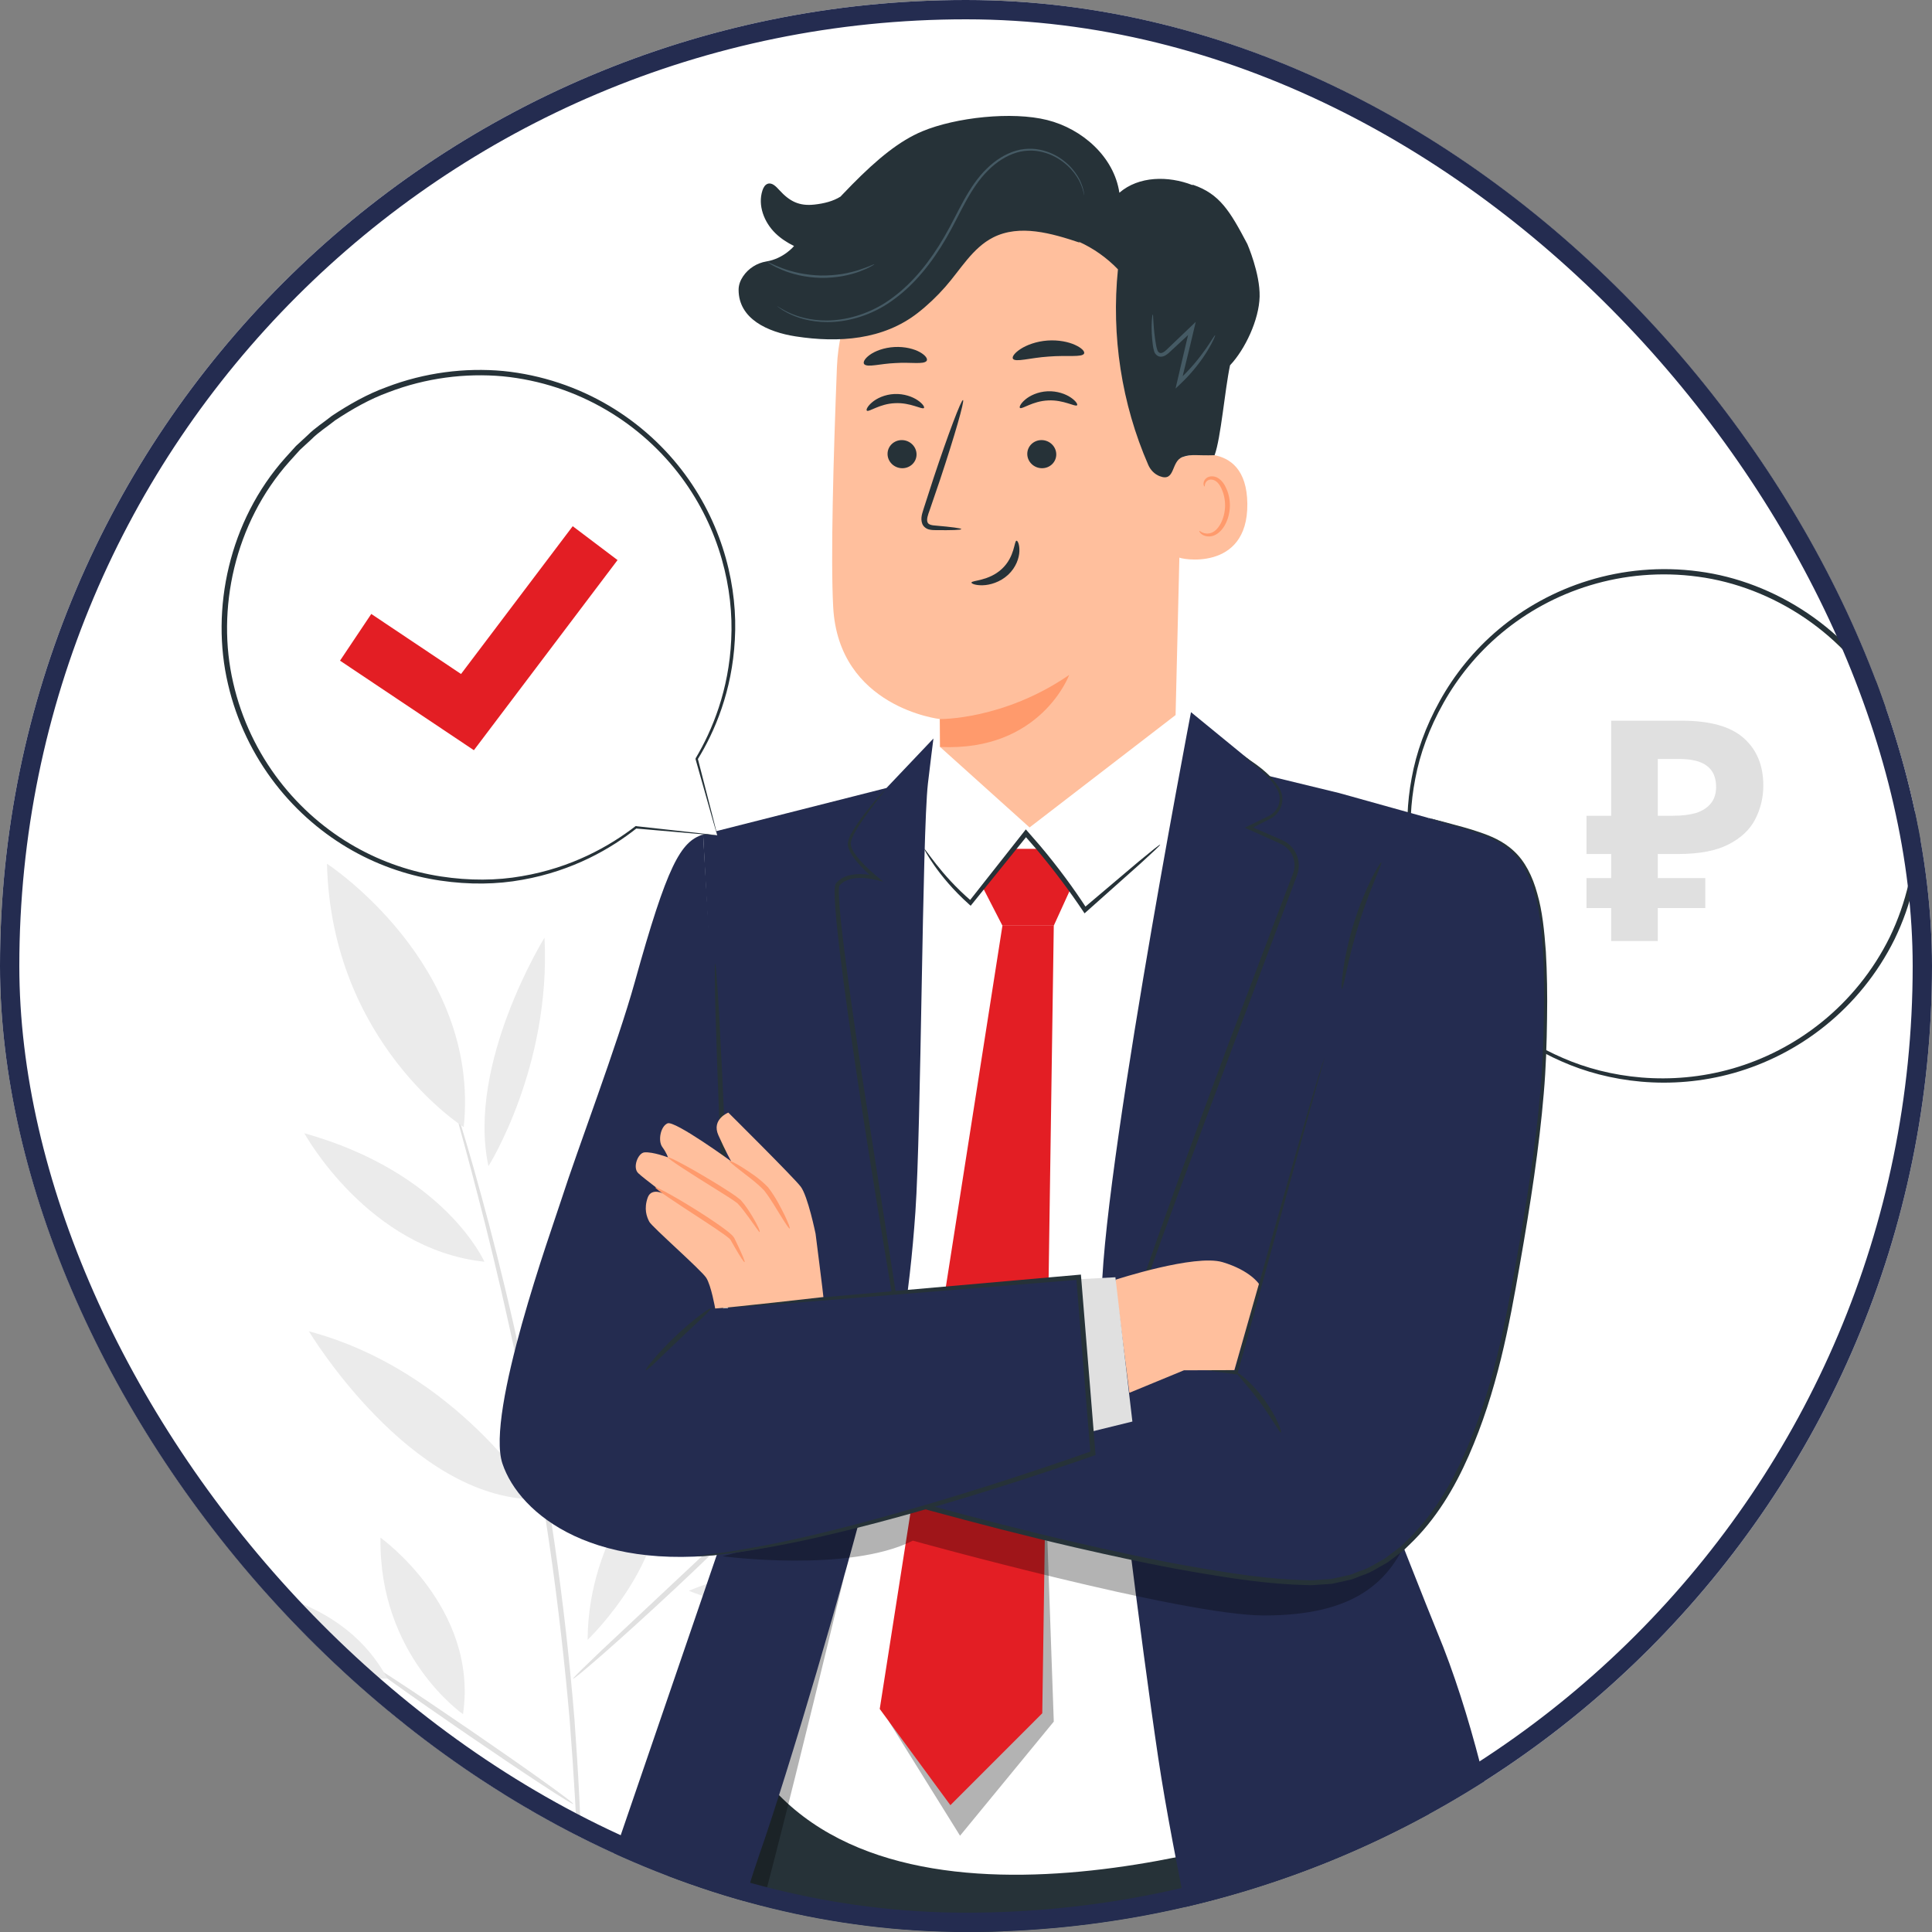 <?xml version="1.0" encoding="UTF-8"?> <svg xmlns="http://www.w3.org/2000/svg" width="200" height="200" viewBox="0 0 200 200" fill="none"><rect x="0" y="0" width="200" height="200" fill="#808080" stroke="none"/><g clip-path="url(#clip0_52_97896)"><rect width="200" height="200" rx="100" fill="white"></rect><path d="M60.829 169.753C60.892 158.815 68.047 151.824 68.047 151.824C70.229 160.82 60.829 169.753 60.829 169.753Z" fill="#EBEBEB"></path><path d="M71.308 164.678C81.364 160.373 90.628 164.144 90.628 164.144C83.252 169.733 71.308 164.678 71.308 164.678Z" fill="#EBEBEB"></path><path d="M72.501 158.847C70.754 150.394 75.129 143.831 75.129 143.831C78.292 150.421 72.501 158.847 72.501 158.847Z" fill="#EBEBEB"></path><path d="M31.979 137.817C47.297 141.894 55.514 155.212 55.514 155.212C42.422 155.22 31.979 137.817 31.979 137.817Z" fill="#EBEBEB"></path><path d="M56.445 144.093C55.648 127.582 71.786 108.895 71.786 108.895C69.348 129.397 56.445 144.093 56.445 144.093Z" fill="#EBEBEB"></path><path d="M56.366 97.071C57.051 110.461 50.564 120.72 50.564 120.72C48.285 110.1 56.366 97.071 56.366 97.071Z" fill="#EBEBEB"></path><path d="M50.144 130.615C38.072 129.32 31.505 117.311 31.505 117.311C46.104 121.4 50.144 130.615 50.144 130.615Z" fill="#EBEBEB"></path><path d="M24.106 181.093C33.331 175.215 43.085 177.438 43.085 177.438C36.711 184.147 24.106 181.093 24.106 181.093Z" fill="#EBEBEB"></path><path d="M55.387 186.512C53.099 192.822 47.275 195.649 47.275 195.649C47.792 190.08 55.387 186.512 55.387 186.512Z" fill="#EBEBEB"></path><path d="M53.835 184.735C46.969 188.961 39.398 187.312 39.398 187.312C44.046 182.468 53.835 184.735 53.835 184.735Z" fill="#EBEBEB"></path><path d="M60.007 206.96C59.998 206.96 59.989 206.876 59.983 206.714C59.98 206.52 59.974 206.282 59.968 205.994C59.967 205.315 59.965 204.393 59.962 203.227C59.974 202.026 59.974 200.556 59.938 198.851C59.91 197.145 59.906 195.202 59.815 193.058C59.712 188.765 59.407 183.661 58.968 178.002C58.476 172.348 57.791 166.145 56.846 159.664C54.938 146.697 52.332 135.107 50.236 126.781C49.181 122.619 48.291 119.259 47.641 116.946C47.338 115.821 47.096 114.929 46.92 114.274C46.849 113.994 46.793 113.765 46.746 113.575C46.709 113.416 46.695 113.334 46.705 113.332C46.713 113.329 46.746 113.406 46.8 113.559C46.861 113.744 46.935 113.968 47.026 114.242C47.227 114.891 47.5 115.773 47.845 116.886C48.556 119.182 49.505 122.529 50.608 126.684C52.801 134.994 55.472 146.591 57.382 159.584C58.329 166.076 59.002 172.294 59.467 177.961C59.879 183.632 60.145 188.747 60.2 193.047C60.266 195.196 60.243 197.141 60.242 198.849C60.249 200.558 60.219 202.028 60.175 203.229C60.135 204.395 60.102 205.318 60.079 205.996C60.063 206.285 60.05 206.521 60.04 206.715C60.027 206.878 60.016 206.961 60.007 206.96Z" fill="#E0E0E0"></path><path d="M37.852 172.012C37.937 171.888 42.815 175.086 48.748 179.153C54.684 183.221 59.425 186.618 59.34 186.741C59.255 186.865 54.378 183.667 48.442 179.599C42.508 175.533 37.767 172.135 37.852 172.012Z" fill="#E0E0E0"></path><path d="M59.34 173.771C59.315 173.742 59.584 173.453 60.089 172.951C60.688 172.373 61.413 171.675 62.262 170.858C64.218 169.024 66.734 166.664 69.518 164.052C72.302 161.441 74.819 159.081 76.774 157.249C77.633 156.444 78.366 155.756 78.973 155.187C79.496 154.705 79.799 154.449 79.826 154.475C79.853 154.501 79.601 154.806 79.122 155.335C78.647 155.867 77.932 156.611 77.042 157.522C75.256 159.341 72.729 161.793 69.888 164.447C67.048 167.101 64.436 169.459 62.521 171.14C61.563 171.98 60.781 172.652 60.232 173.106C59.681 173.561 59.365 173.799 59.34 173.771Z" fill="#E0E0E0"></path><path d="M22.353 164.187C22.353 164.187 34.828 163.949 40.105 173.769C40.105 173.769 29.463 174.119 22.353 164.187Z" fill="#EBEBEB"></path><path d="M39.391 159.18C39.391 159.18 49.549 166.425 47.932 177.455C47.932 177.455 39.179 171.393 39.391 159.18Z" fill="#EBEBEB"></path><path d="M92.894 141.327C92.894 141.327 88.886 155.292 76.151 157.801C76.151 157.801 79.405 145.838 92.894 141.327Z" fill="#EBEBEB"></path><path d="M33.849 89.412C33.849 89.412 49.765 99.793 48.004 116.68C48.004 116.68 34.301 108.009 33.849 89.412Z" fill="#EBEBEB"></path><path d="M86.822 181.758C86.844 181.789 86.473 182.084 85.789 182.587C85.101 183.085 84.121 183.827 82.934 184.769C80.556 186.651 77.409 189.429 74.315 192.867C71.228 196.313 68.802 199.74 67.187 202.305C66.378 203.586 65.744 204.64 65.324 205.378C64.897 206.112 64.644 206.511 64.611 206.494C64.578 206.478 64.767 206.046 65.139 205.279C65.504 204.508 66.089 203.421 66.862 202.106C68.404 199.474 70.801 195.98 73.915 192.506C77.035 189.039 80.252 186.281 82.704 184.467C83.928 183.558 84.946 182.859 85.674 182.414C86.393 181.961 86.801 181.727 86.822 181.758Z" fill="#E0E0E0"></path><path d="M72.972 192.127C70.941 181.38 76.626 173.148 76.626 173.148C78.338 184.984 72.972 192.127 72.972 192.127Z" fill="#EBEBEB"></path><path d="M83.682 186.288C90.545 182.261 97.575 184.135 97.575 184.135C89.891 188.211 83.682 186.288 83.682 186.288Z" fill="#EBEBEB"></path><path d="M143.337 101.038L151.502 101.828C154.754 105.967 159.287 109.19 164.795 110.815C177.222 114.482 190.725 108.358 196.131 96.584C202.924 81.795 194.954 64.546 179.287 60.134C166.725 56.597 153.227 63.034 148.039 75.01C145.386 81.133 145.238 87.641 147.084 93.463L147.077 93.451L143.337 101.038Z" fill="white"></path><path d="M143.337 101.038C143.337 101.038 143.437 100.861 143.608 100.532C143.789 100.181 144.036 99.7 144.355 99.08C145.011 97.79 145.958 95.924 147.187 93.507L146.974 93.519L146.982 93.531C147.018 93.589 147.093 93.606 147.15 93.57C147.198 93.54 147.218 93.481 147.201 93.429C146.215 90.216 145.505 85.739 146.51 80.604C146.987 78.045 147.964 75.371 149.43 72.767C150.891 70.163 152.899 67.641 155.465 65.511C158.023 63.38 161.134 61.643 164.612 60.591C168.083 59.535 171.92 59.172 175.774 59.699C183.461 60.713 191.182 65.615 195.162 73.228L195.899 74.655L196.499 76.137C196.947 77.106 197.151 78.155 197.482 79.154C197.948 81.205 198.281 83.277 198.256 85.341C198.286 89.463 197.332 93.479 195.632 96.998C193.905 100.509 191.441 103.501 188.605 105.791C185.769 108.089 182.57 109.691 179.358 110.614C172.895 112.467 166.552 111.602 161.798 109.527C156.983 107.464 153.678 104.368 151.597 101.753C151.567 101.738 151.54 101.725 151.511 101.709C148.895 101.487 146.874 101.318 145.474 101.199C144.8 101.144 144.277 101.104 143.893 101.073C143.535 101.045 143.337 101.038 143.337 101.038C143.328 101.043 143.497 101.065 143.839 101.106C144.213 101.149 144.723 101.207 145.38 101.282C146.797 101.437 148.842 101.659 151.49 101.948L151.406 101.903C153.468 104.571 156.779 107.741 161.646 109.871C166.449 112.012 172.896 112.935 179.488 111.076C182.764 110.149 186.03 108.531 188.93 106.195C191.831 103.868 194.352 100.819 196.123 97.237C197.867 93.648 198.848 89.548 198.822 85.335C198.849 83.226 198.512 81.107 198.036 79.012C197.699 77.991 197.489 76.919 197.033 75.928L196.419 74.414L195.667 72.956C191.599 65.175 183.698 60.17 175.848 59.153C171.911 58.622 167.994 59.004 164.458 60.091C160.915 61.175 157.751 62.957 155.154 65.139C152.55 67.322 150.519 69.899 149.049 72.554C147.575 75.211 146.603 77.931 146.137 80.531C145.159 85.749 145.926 90.274 146.967 93.501L147.188 93.399L147.18 93.387C147.145 93.329 147.07 93.312 147.013 93.348C146.993 93.36 146.977 93.38 146.967 93.399C145.782 95.878 144.867 97.791 144.233 99.115C143.941 99.733 143.715 100.212 143.55 100.562C143.4 100.883 143.328 101.043 143.337 101.038Z" fill="#263238"></path><path d="M166.788 97.416V74.606H174.072C177.011 74.606 179.151 75.203 180.493 76.395C181.856 77.588 182.538 79.228 182.538 81.315C182.538 82.55 182.261 83.711 181.707 84.797C181.153 85.883 180.227 86.757 178.928 87.417C177.65 88.077 175.903 88.407 173.688 88.407H171.612V97.416H166.788ZM164.232 93.998V90.899H176.532V93.998H164.232ZM164.232 88.407V84.446H173.592V88.407H164.232ZM173.209 84.446C174.125 84.446 174.913 84.35 175.573 84.158C176.233 83.945 176.745 83.615 177.107 83.168C177.469 82.721 177.65 82.156 177.65 81.475C177.65 80.495 177.341 79.771 176.723 79.302C176.106 78.812 175.137 78.568 173.816 78.568H171.612V84.446H173.209Z" fill="#E0E0E0"></path><path d="M72.624 330.233C72.624 330.233 78.64 313.833 79.142 308.877C79.643 303.92 82.046 292.739 83.999 282.47C85.951 272.202 92.885 245.314 92.885 245.314L101.326 179.996L148.171 178.773C148.171 178.773 148.132 209.054 142.913 226.219C138.504 240.722 112.419 293.292 109.911 308.848C107.403 324.404 76.831 385.353 76.831 385.353L54.673 374.227L72.624 330.233Z" fill="#263238"></path><path d="M63.288 213.65C62.743 214.967 40.039 273.151 40.555 281.789C41.072 290.426 61.194 376.396 61.194 376.396L87.516 367.821C87.516 367.821 84.139 343.434 80.017 322.237C76.131 302.252 76.821 297.762 76.821 297.762C76.821 297.762 71.336 290.863 72.287 291.127C73.238 291.391 75.393 290.941 75.298 289.342C75.202 287.742 74.098 284.919 74.098 284.919L92.907 247.536L108.518 179.493L73.046 181.262L63.288 213.65Z" fill="#263238"></path><path d="M73.251 88.616L92.495 81.297L97.636 75.291L121.724 72.952L131.751 81.802C131.751 81.802 151.404 86.497 152.309 88.759C153.214 91.022 143.119 152.058 143.119 152.058C143.119 152.058 142.575 185.707 139.634 187.064C136.692 188.422 97.417 202.872 80.646 185.834C80.329 185.511 75.526 109.354 75.299 108.675C75.072 107.997 73.251 88.616 73.251 88.616Z" fill="white"></path><g opacity="0.3"><path d="M92.033 178.221L99.383 190.033L109.087 178.221L108.236 154.027L107.433 159L92.033 178.221Z" fill="black"></path></g><path d="M103.771 95.823L91.07 176.91L98.385 186.872L107.895 177.358L109.087 95.823H103.771Z" fill="#E31E24"></path><path d="M101.735 91.864L103.771 95.823H109.087L110.819 92.021L107.596 87.872H104.921L101.95 91.847" fill="#E31E24"></path><path d="M120.104 87.436C120.121 87.455 119.939 87.646 119.586 87.983C119.166 88.371 118.652 88.846 118.036 89.415C116.605 90.69 114.702 92.385 112.47 94.374L112.272 94.55L112.122 94.326C110.776 92.315 109.128 90.085 107.237 87.849C106.822 87.372 106.413 86.9 106.011 86.437L106.407 86.426C104.251 89.096 102.272 91.548 100.621 93.593L100.483 93.764L100.322 93.62C98.629 92.108 97.461 90.649 96.722 89.597C96.352 89.07 96.087 88.643 95.916 88.348C95.747 88.051 95.669 87.888 95.686 87.877C95.727 87.851 96.124 88.452 96.911 89.456C97.7 90.456 98.899 91.855 100.595 93.306L100.296 93.333C101.924 91.27 103.876 88.796 106.001 86.102L106.194 85.858L106.397 86.091C106.803 86.557 107.216 87.031 107.635 87.512C109.541 89.765 111.186 92.024 112.512 94.068L112.164 94.02C114.446 92.088 116.391 90.442 117.854 89.204C118.504 88.674 119.046 88.232 119.489 87.871C119.873 87.57 120.087 87.417 120.104 87.436Z" fill="#263238"></path><path d="M123.291 73.723C123.291 73.723 113.143 126.56 114.107 136.036C115.072 145.512 118.153 170.294 119.898 181.963C121.478 192.532 125.084 208.661 126.889 216.489C127.445 218.9 130.288 223.542 132.607 222.852C144.355 219.358 156.054 212.556 158.404 211.252C158.404 211.252 155.809 185.81 148.763 168.907C147.941 166.936 143.785 156.355 143.785 156.355L147.904 84.683L138.645 82.1L131.361 80.33L123.291 73.723Z" fill="#242C50"></path><path d="M114.795 144.184C114.777 144.182 114.817 143.922 114.91 143.424C114.982 142.919 115.207 142.213 115.452 141.287C115.988 139.451 116.828 136.815 117.939 133.584C120.145 127.116 123.366 118.245 127.012 108.481C128.883 103.531 130.663 98.821 132.28 94.541C132.689 93.475 133.087 92.436 133.474 91.427C133.653 90.921 133.901 90.422 133.978 89.966C134.052 89.492 133.986 89.005 133.793 88.582C133.605 88.157 133.295 87.796 132.922 87.547C132.558 87.311 132.08 87.14 131.665 86.941C130.813 86.558 129.996 86.191 129.217 85.84L128.863 85.681L129.21 85.511C129.957 85.144 130.67 84.795 131.346 84.464C131.983 84.164 132.383 83.551 132.454 82.939C132.546 82.31 132.298 81.766 131.963 81.315C131.647 80.857 131.302 80.478 130.975 80.156C130.316 79.513 129.731 79.091 129.349 78.788C128.954 78.501 128.792 78.271 128.83 78.255C128.843 78.253 128.865 78.308 128.962 78.385C129.058 78.461 129.208 78.569 129.411 78.705C129.812 78.981 130.42 79.379 131.114 80.012C131.459 80.329 131.824 80.708 132.164 81.174C132.512 81.609 132.839 82.264 132.741 82.973C132.676 83.674 132.222 84.399 131.494 84.757C130.823 85.099 130.116 85.459 129.375 85.837L129.367 85.508C130.151 85.848 130.972 86.205 131.829 86.577C132.257 86.778 132.694 86.917 133.154 87.202C133.593 87.489 133.961 87.907 134.187 88.404C134.418 88.899 134.502 89.472 134.419 90.033C134.319 90.612 134.078 91.076 133.904 91.588C133.524 92.6 133.133 93.641 132.731 94.71C131.126 98.993 129.36 103.708 127.503 108.662C123.857 118.424 120.583 127.272 118.29 133.704C117.135 136.917 116.243 139.531 115.649 141.344C115.375 142.256 115.119 142.956 115.015 143.444C114.887 143.931 114.812 144.186 114.795 144.184Z" fill="#263238"></path><g opacity="0.3"><path d="M71.183 212.329C71.183 212.329 74.061 211.441 75.839 207.753C77.617 204.064 87.418 163.051 87.418 163.051L71.183 212.329Z" fill="black"></path></g><path d="M58.005 208.219C58.005 208.219 64.288 215.542 68.938 214.028C73.587 212.514 75.459 200.984 78.585 192.053C81.711 183.122 87.38 163.767 90.161 152.862C92.942 141.957 94.156 134.173 94.762 125.453C95.367 116.734 95.467 86.385 96.056 81.13C96.232 79.565 96.63 76.45 96.63 76.45L91.767 81.573L72.786 86.385L76.38 154.606L58.005 208.219Z" fill="#242C50"></path><path d="M91.599 81.802C91.613 81.814 91.448 82.029 91.132 82.435C90.817 82.842 90.346 83.437 89.773 84.226C89.486 84.62 89.176 85.065 88.858 85.562C88.565 86.056 88.176 86.63 88.075 87.243C88.041 87.845 88.538 88.484 89.026 89.054C89.535 89.635 90.145 90.202 90.808 90.747L91.444 91.27L90.637 91.077C89.897 90.9 89.056 90.805 88.248 90.954C87.847 91.031 87.453 91.18 87.142 91.439C87.06 91.499 87 91.582 86.926 91.651C86.874 91.695 86.895 91.708 86.882 91.718L86.858 91.852C86.837 92.057 86.833 92.284 86.838 92.512C86.901 94.349 87.155 96.325 87.404 98.387C87.925 102.516 88.586 107.03 89.296 111.756C90.82 121.543 92.2 130.399 93.209 136.879C93.701 140.051 94.103 142.638 94.391 144.494C94.515 145.354 94.615 146.043 94.69 146.568C94.753 147.043 94.778 147.294 94.76 147.297C94.742 147.3 94.683 147.055 94.586 146.585C94.486 146.064 94.354 145.38 94.19 144.527C93.862 142.678 93.405 140.1 92.844 136.939C91.742 130.525 90.263 121.657 88.78 111.834C88.07 107.105 87.422 102.587 86.924 98.446C86.687 96.372 86.447 94.405 86.399 92.518C86.397 92.28 86.401 92.044 86.43 91.795C86.443 91.727 86.452 91.666 86.471 91.593C86.506 91.5 86.562 91.4 86.603 91.373C86.693 91.286 86.773 91.187 86.873 91.114C87.261 90.8 87.725 90.636 88.173 90.555C89.08 90.403 89.937 90.515 90.74 90.717L90.569 91.046C89.89 90.473 89.285 89.893 88.766 89.281C88.508 88.974 88.267 88.665 88.079 88.327C87.897 87.995 87.725 87.619 87.775 87.217C87.925 86.454 88.329 85.94 88.642 85.427C88.978 84.93 89.303 84.492 89.604 84.105C90.206 83.33 90.705 82.756 91.048 82.37C91.393 81.982 91.585 81.79 91.599 81.802Z" fill="#263238"></path><g opacity="0.3"><path d="M74.79 161.102C74.79 161.102 87.835 162.844 94.5 159.489C94.5 159.489 122.389 167.232 130.842 167.233C140.14 167.234 143.997 163.846 146.003 158.506L102.037 154.027L74.79 161.102Z" fill="black"></path></g><path d="M137.146 109.461C136.653 110.461 127.958 142.084 127.958 142.084L89.135 136.736L81.739 151.845C82.342 152.196 120.486 163.773 135.71 163.844C147.525 163.9 153.477 150.348 156.283 135.451C159.16 120.18 159.756 113.301 159.928 108.03C160.633 86.385 157.018 87.376 147.904 84.682" fill="#242C50"></path><path d="M147.904 84.683C147.904 84.683 148.112 84.724 148.51 84.828C148.926 84.939 149.512 85.095 150.275 85.299C151.049 85.512 152.016 85.75 153.13 86.136C154.235 86.512 155.551 87.017 156.693 88.081C157.852 89.125 158.654 90.717 159.14 92.514C159.663 94.314 159.866 96.34 160.026 98.503C160.151 100.671 160.192 102.993 160.149 105.452C160.116 107.91 160.045 110.513 159.805 113.236C159.35 118.682 158.443 124.599 157.332 130.918C156.238 137.219 154.968 144.048 152.041 150.702C150.587 154.009 148.661 157.288 145.878 159.93L145.362 160.43C145.182 160.588 144.983 160.724 144.793 160.873L143.638 161.747C142.783 162.201 141.98 162.777 141.038 163.074C140.575 163.233 140.135 163.472 139.65 163.564L138.204 163.886C137.723 164.014 137.22 163.981 136.727 164.035C136.232 164.06 135.732 164.131 135.241 164.083C131.285 164.007 127.322 163.374 123.325 162.685C119.324 161.995 115.304 161.107 111.246 160.178C106.08 158.982 101.025 157.67 96.085 156.325C93.615 155.652 91.176 154.964 88.769 154.267C86.345 153.545 84.028 152.906 81.612 152.067L81.389 151.99L81.512 151.739C84.063 146.538 86.537 141.493 88.92 136.635L88.996 136.479L89.167 136.503C103.9 138.555 117.074 140.39 127.981 141.909L127.782 142.04C130.597 131.902 132.893 123.745 134.507 118.129C135.316 115.321 135.95 113.148 136.4 111.681C136.627 110.962 136.802 110.41 136.926 110.018C137.061 109.647 137.144 109.465 137.144 109.465C137.144 109.465 137.093 109.662 136.975 110.034C136.863 110.43 136.704 110.986 136.498 111.711C136.082 113.207 135.477 115.384 134.698 118.184C133.148 123.837 130.909 132.004 128.13 142.137L128.088 142.29L127.931 142.269C117.019 140.783 103.839 138.987 89.101 136.98L89.348 136.848C86.973 141.709 84.506 146.758 81.963 151.963L81.78 151.779C81.883 151.606 81.871 151.632 81.87 151.637L81.876 151.639L81.888 151.643L81.913 151.651L81.962 151.668L82.061 151.702L82.258 151.771L82.684 151.91L83.56 152.187C84.148 152.366 84.737 152.546 85.329 152.726C86.516 153.075 87.709 153.427 88.91 153.781C91.315 154.475 93.752 155.161 96.22 155.831C101.155 157.171 106.205 158.481 111.363 159.675C115.415 160.602 119.428 161.489 123.414 162.179C127.395 162.867 131.349 163.499 135.248 163.577C135.738 163.625 136.213 163.555 136.693 163.531C137.168 163.478 137.656 163.513 138.119 163.389L139.513 163.08C139.981 162.993 140.404 162.76 140.851 162.609C141.76 162.327 142.535 161.767 143.363 161.333L144.483 160.486C144.667 160.342 144.86 160.211 145.036 160.058L145.539 159.572C148.251 157.005 150.16 153.782 151.603 150.512C154.514 143.928 155.796 137.149 156.907 130.848C158.035 124.539 158.961 118.636 159.438 113.211C159.688 110.5 159.771 107.908 159.817 105.453C159.873 102.999 159.845 100.685 159.735 98.527C159.589 96.375 159.402 94.361 158.9 92.586C158.435 90.812 157.667 89.259 156.555 88.236C155.459 87.192 154.172 86.677 153.079 86.289C151.979 85.89 151.016 85.637 150.247 85.407C149.49 85.182 148.908 85.009 148.495 84.886C148.102 84.758 147.904 84.683 147.904 84.683Z" fill="#263238"></path><path d="M132.607 148.3C132.468 148.364 131.674 146.83 130.416 145.134C129.168 143.43 127.937 142.219 128.039 142.105C128.123 142 129.547 143.069 130.835 144.825C132.132 146.575 132.733 148.251 132.607 148.3Z" fill="#263238"></path><path d="M142.997 89.267C143.139 89.339 141.76 92.104 140.644 95.725C139.509 99.341 139.076 102.4 138.919 102.379C138.853 102.371 138.875 101.593 139.052 100.35C139.228 99.108 139.578 97.403 140.147 95.57C140.718 93.739 141.396 92.136 141.956 91.013C142.515 89.889 142.937 89.236 142.997 89.267Z" fill="#263238"></path><path d="M126.563 130.658C123.691 129.796 115.486 132.475 115.486 132.475V133.069L116.913 144.183L122.558 141.853L127.783 141.834L130.324 132.909C130.324 132.909 129.435 131.52 126.563 130.658Z" fill="#FFBF9D"></path><path d="M115.467 132.22L111.607 132.429L112.885 148.224L117.225 147.157L115.467 132.22Z" fill="#E0E0E0"></path><path d="M72.786 86.386C70.447 87.117 69.082 89.538 65.708 101.676C63.903 108.167 59.798 118.933 58.111 124.184C57.115 127.286 50.263 146.263 52.011 151.508C53.759 156.753 61.685 163.232 77.364 160.542C92.858 157.883 113.144 150.446 113.144 150.446L111.667 132.219L74.854 135.451L75.217 127.688L72.786 86.386Z" fill="#242C50"></path><path d="M75.545 135.452C75.401 135.458 74.947 127.472 74.53 117.618C74.113 107.76 73.892 99.766 74.035 99.76C74.179 99.754 74.633 107.738 75.05 117.596C75.467 127.451 75.688 135.446 75.545 135.452Z" fill="#263238"></path><path d="M73.581 135.452C73.674 135.568 72.122 136.949 70.272 138.712C68.418 140.471 66.961 141.952 66.85 141.853C66.745 141.762 68.04 140.112 69.913 138.334C71.782 136.554 73.496 135.343 73.581 135.452Z" fill="#263238"></path><path d="M72.072 161.102C72.071 161.094 72.142 161.078 72.282 161.056C72.45 161.032 72.654 161.004 72.903 160.969C73.449 160.888 74.26 160.82 75.299 160.657C77.377 160.33 80.387 159.801 84.092 158.921C91.501 157.172 101.716 154.194 113.055 150.204L112.885 150.467C112.703 148.233 112.512 145.887 112.318 143.5C112.005 139.61 111.701 135.825 111.412 132.24L111.686 132.472C100.782 133.361 91.273 134.136 84.441 134.693C81.076 134.947 78.373 135.151 76.464 135.295C75.562 135.354 74.85 135.4 74.323 135.434C73.835 135.461 73.58 135.467 73.579 135.452C73.578 135.437 73.83 135.4 74.315 135.344C74.84 135.289 75.55 135.214 76.449 135.12C78.354 134.94 81.053 134.686 84.413 134.369C91.241 133.767 100.745 132.928 111.642 131.967L111.895 131.945L111.916 132.2C112.209 135.785 112.518 139.569 112.835 143.459C113.028 145.846 113.217 148.192 113.397 150.426L113.413 150.624L113.227 150.689C101.858 154.67 91.615 157.59 84.166 159.254C80.442 160.091 77.413 160.57 75.321 160.84C74.275 160.975 73.458 161.013 72.908 161.063C72.657 161.079 72.451 161.092 72.282 161.103C72.145 161.111 72.072 161.11 72.072 161.102Z" fill="#263238"></path><path d="M106.243 19.342L105.238 19.383C95.131 19.801 87.034 27.907 86.638 38.015C86.269 47.42 85.982 57.816 86.252 62.843C86.811 73.248 97.29 74.437 97.29 74.437C97.313 74.437 97.315 77.323 97.315 77.323L106.58 85.657L121.696 74.023L122.521 39.7C123.009 28.851 117.101 19.527 106.243 19.342Z" fill="#FFBF9D"></path><path d="M97.292 74.437C97.292 74.437 103.87 74.551 110.682 69.87C110.682 69.87 107.744 77.831 97.317 77.323L97.292 74.437Z" fill="#FF9A6C"></path><path d="M121.992 47.443C122.166 47.359 129.058 45.032 129.124 52.159C129.191 59.285 122.022 57.883 122.008 57.678C121.994 57.474 121.992 47.443 121.992 47.443Z" fill="#FFBF9D"></path><path d="M124.16 54.958C124.191 54.935 124.285 55.044 124.496 55.138C124.701 55.23 125.054 55.291 125.424 55.148C126.174 54.865 126.797 53.663 126.82 52.378C126.832 51.729 126.69 51.113 126.456 50.604C126.233 50.085 125.893 49.723 125.513 49.66C125.135 49.576 124.869 49.806 124.784 50.007C124.69 50.207 124.737 50.349 124.699 50.361C124.679 50.379 124.545 50.243 124.6 49.948C124.628 49.806 124.71 49.637 124.876 49.499C125.046 49.358 125.296 49.285 125.561 49.311C126.111 49.344 126.61 49.845 126.869 50.404C127.157 50.965 127.332 51.658 127.318 52.387C127.286 53.823 126.563 55.174 125.536 55.481C125.036 55.617 124.616 55.469 124.399 55.303C124.174 55.13 124.135 54.971 124.16 54.958Z" fill="#FF9A6C"></path><path d="M82.369 34.824C86.837 35.513 91.422 35.182 94.991 32.406C96.018 31.607 96.974 30.696 97.85 29.703C99.433 27.909 100.669 25.67 102.801 24.584C105.55 23.185 108.858 24.143 111.783 25.122L111.658 25.012C113.182 25.696 114.573 26.676 115.73 27.881C115.029 34.75 116.104 41.798 118.869 48.13C119.096 48.65 119.509 49.08 120.037 49.289C121.706 49.95 121.189 47.734 122.43 47.306C123.381 46.978 123.843 47.179 125.734 47.124C126.391 45.332 126.777 40.454 127.333 37.815C128.893 36.164 130.339 33.099 130.396 30.705C130.453 28.311 129.124 25.261 129.124 25.261C127.316 21.832 126.269 20.081 123.498 19.129L123.436 19.157C120.947 18.189 117.892 18.209 115.877 19.952C115.33 16.241 112.039 13.335 108.4 12.424C104.761 11.514 98.949 12.147 95.485 13.588C93.122 14.57 90.837 16.439 88.186 19.129L88.187 19.127C88.187 19.127 88.185 19.129 88.185 19.131C87.833 19.488 87.475 19.858 87.109 20.244C87.078 20.276 87.051 20.312 87.021 20.344C86.253 20.834 85.303 21.066 84.321 21.176C82.74 21.354 81.753 20.856 80.679 19.682C80.352 19.325 79.942 18.875 79.481 19.022C79.19 19.115 79.025 19.42 78.93 19.71C78.42 21.255 79.102 23.007 80.267 24.143C80.831 24.693 81.493 25.119 82.2 25.467C82.2 25.467 81.145 26.771 79.33 27.067C78.356 27.226 77.474 27.789 76.922 28.607C76.653 29.006 76.46 29.474 76.46 29.999C76.46 33.005 79.457 34.374 82.369 34.824Z" fill="#263238"></path><path d="M80.459 31.703C80.457 31.706 80.485 31.73 80.543 31.774C80.614 31.824 80.701 31.886 80.806 31.961C80.921 32.045 81.067 32.143 81.251 32.239C81.432 32.34 81.639 32.463 81.889 32.566C82.863 33.015 84.422 33.455 86.363 33.318C88.286 33.188 90.587 32.48 92.631 30.922C94.698 29.4 96.501 27.172 97.968 24.627C98.713 23.356 99.316 22.054 99.984 20.85C100.648 19.646 101.383 18.531 102.279 17.648C103.164 16.76 104.196 16.099 105.263 15.789C105.795 15.624 106.333 15.582 106.846 15.588C107.361 15.609 107.849 15.708 108.3 15.85C109.203 16.142 109.933 16.63 110.49 17.135C111.048 17.644 111.425 18.184 111.685 18.648C112.17 19.601 112.203 20.216 112.241 20.206C112.246 20.205 112.242 20.169 112.231 20.097C112.217 20.011 112.199 19.906 112.178 19.778C112.124 19.499 111.999 19.096 111.768 18.604C111.517 18.125 111.144 17.565 110.582 17.034C110.022 16.508 109.28 15.997 108.354 15.686C107.891 15.534 107.387 15.427 106.853 15.4C106.321 15.388 105.757 15.428 105.207 15.594C104.098 15.907 103.03 16.583 102.12 17.487C101.198 18.387 100.446 19.521 99.775 20.732C99.099 21.944 98.495 23.242 97.757 24.502C96.301 27.027 94.524 29.231 92.497 30.739C90.49 32.283 88.243 32.992 86.35 33.143C84.442 33.299 82.902 32.893 81.927 32.476C80.946 32.055 80.478 31.674 80.459 31.703Z" fill="#455A64"></path><path d="M79.458 27.131C79.45 27.146 79.584 27.236 79.835 27.387C80.084 27.543 80.464 27.734 80.949 27.937C81.433 28.144 82.031 28.335 82.709 28.493C83.389 28.639 84.151 28.744 84.955 28.765C85.759 28.777 86.525 28.703 87.211 28.586C87.895 28.456 88.501 28.289 88.993 28.103C89.485 27.92 89.874 27.745 90.129 27.599C90.386 27.458 90.524 27.374 90.516 27.359C90.495 27.317 89.923 27.62 88.937 27.939C88.446 28.102 87.846 28.249 87.173 28.364C86.498 28.467 85.748 28.532 84.96 28.521C84.172 28.5 83.426 28.404 82.756 28.273C82.089 28.13 81.495 27.959 81.011 27.776C80.04 27.417 79.48 27.091 79.458 27.131Z" fill="#455A64"></path><path d="M119.331 32.555C119.304 32.554 119.261 32.79 119.234 33.226C119.208 33.662 119.2 34.298 119.271 35.088C119.324 35.49 119.325 35.897 119.488 36.404C119.564 36.649 119.844 36.951 120.202 36.926C120.543 36.904 120.783 36.712 120.994 36.534C121.782 35.804 122.638 35.012 123.541 34.175L123.166 33.958C123.048 34.45 122.924 34.964 122.798 35.488C122.462 36.925 122.142 38.291 121.85 39.543L121.691 40.222L122.196 39.745C123.537 38.478 124.458 37.201 125.024 36.263C125.59 35.322 125.826 34.726 125.789 34.708C125.683 34.633 124.583 36.993 121.912 39.438L122.258 39.64C122.562 38.391 122.895 37.028 123.244 35.594C123.368 35.07 123.49 34.555 123.607 34.063L123.783 33.32L123.232 33.846C122.344 34.694 121.504 35.497 120.729 36.237C120.551 36.403 120.35 36.538 120.186 36.548C120.024 36.56 119.895 36.454 119.817 36.269C119.677 35.894 119.634 35.425 119.57 35.054C119.355 33.511 119.398 32.557 119.331 32.555Z" fill="#455A64"></path><path d="M99.51 54.774C99.513 54.683 98.512 54.552 96.892 54.412C96.481 54.387 96.091 54.322 96.011 54.046C95.903 53.755 96.055 53.307 96.234 52.824C96.577 51.82 96.936 50.766 97.313 49.663C98.808 45.164 99.872 41.473 99.69 41.414C99.508 41.356 98.149 44.954 96.654 49.452C96.295 50.561 95.952 51.618 95.626 52.629C95.491 53.1 95.247 53.637 95.48 54.241C95.603 54.542 95.912 54.751 96.176 54.811C96.441 54.88 96.671 54.875 96.874 54.879C98.501 54.9 99.507 54.866 99.51 54.774Z" fill="#263238"></path><path d="M91.879 46.996C91.883 47.8 92.56 48.459 93.389 48.47C94.216 48.48 94.885 47.838 94.88 47.034C94.875 46.23 94.2 45.57 93.372 45.559C92.543 45.549 91.874 46.192 91.879 46.996Z" fill="#263238"></path><path d="M89.736 42.51C89.93 42.701 91.032 41.8 92.648 41.737C94.261 41.65 95.481 42.442 95.647 42.234C95.73 42.142 95.526 41.792 94.994 41.432C94.47 41.075 93.589 40.742 92.583 40.788C91.577 40.836 90.746 41.246 90.275 41.651C89.794 42.059 89.64 42.425 89.736 42.51Z" fill="#263238"></path><path d="M106.343 46.996C106.348 47.8 107.024 48.459 107.853 48.469C108.68 48.48 109.349 47.838 109.344 47.033C109.339 46.229 108.663 45.569 107.836 45.558C107.007 45.549 106.339 46.192 106.343 46.996Z" fill="#263238"></path><path d="M105.586 42.226C105.78 42.416 106.885 41.517 108.499 41.453C110.112 41.367 111.332 42.159 111.499 41.951C111.581 41.859 111.379 41.509 110.845 41.15C110.322 40.792 109.44 40.46 108.434 40.506C107.428 40.554 106.597 40.965 106.126 41.369C105.645 41.776 105.491 42.142 105.586 42.226Z" fill="#263238"></path><path d="M104.854 37.13C105.09 37.539 106.64 37.034 108.546 36.912C110.451 36.752 112.056 37.023 112.231 36.585C112.307 36.376 111.97 36.013 111.284 35.703C110.604 35.392 109.569 35.17 108.426 35.253C107.284 35.339 106.292 35.711 105.663 36.118C105.03 36.526 104.748 36.935 104.854 37.13Z" fill="#263238"></path><path d="M89.465 37.702C89.811 38.065 91.116 37.643 92.699 37.583C94.278 37.475 95.627 37.755 95.926 37.357C96.056 37.165 95.836 36.798 95.241 36.462C94.655 36.127 93.682 35.866 92.596 35.923C91.509 35.981 90.576 36.344 90.035 36.739C89.486 37.136 89.312 37.524 89.465 37.702Z" fill="#263238"></path><path d="M105.23 55.974C104.98 55.973 105.069 57.637 103.709 58.897C102.352 60.161 100.567 60.073 100.567 60.306C100.549 60.412 100.98 60.607 101.73 60.586C102.466 60.57 103.526 60.275 104.358 59.504C105.188 58.732 105.508 57.745 105.527 57.059C105.552 56.36 105.344 55.958 105.23 55.974Z" fill="#263238"></path><path d="M84.429 127.721C84.429 127.721 83.632 123.812 82.889 122.84C82.146 121.868 75.397 115.177 75.397 115.177C75.397 115.177 73.624 115.863 74.368 117.522C75.111 119.18 75.683 120.21 75.683 120.21C75.683 120.21 69.85 115.969 69.106 116.288C68.363 116.607 68.101 118.107 68.559 118.736C69.017 119.365 69.149 119.81 69.149 119.81C69.149 119.81 67.572 119.214 66.704 119.295C66.055 119.356 65.446 120.859 66.075 121.45C66.704 122.04 68.877 123.642 68.877 123.642C68.877 123.642 67.447 122.841 67.047 123.985C66.647 125.129 66.933 125.942 67.218 126.479C67.504 127.016 72.594 131.477 73.109 132.278C73.624 133.079 74.035 135.455 74.035 135.455C75.431 135.392 85.239 134.27 85.239 134.27C85.239 134.096 84.429 127.721 84.429 127.721Z" fill="#FFBF9D"></path><path d="M81.747 127.177C81.683 127.21 81.382 126.764 80.927 126.03C80.464 125.313 79.876 124.236 79.11 123.243C78.246 122.344 77.232 121.649 76.57 121.113C75.888 120.584 75.473 120.242 75.512 120.181C75.55 120.121 76.038 120.354 76.78 120.81C77.513 121.286 78.534 121.896 79.505 122.902C80.353 124.002 80.857 125.071 81.251 125.852C81.625 126.637 81.811 127.144 81.747 127.177Z" fill="#FF9A6C"></path><path d="M78.62 127.549C78.619 127.564 78.51 127.425 78.327 127.169C78.074 126.816 77.818 126.457 77.552 126.085C77.221 125.64 76.827 125.071 76.342 124.567C75.82 124.16 75.07 123.716 74.358 123.262C71.432 121.444 69.073 119.936 69.149 119.809C69.22 119.689 71.697 120.995 74.635 122.821C75.373 123.298 76.046 123.691 76.683 124.23C77.214 124.823 77.553 125.395 77.859 125.881C78.44 126.849 78.744 127.523 78.62 127.549Z" fill="#FF9A6C"></path><path d="M77.081 130.658C77.018 130.693 76.639 130.112 76.075 129.141C75.925 128.879 75.774 128.614 75.62 128.343L75.503 128.217L75.314 128.062C75.191 127.956 75.037 127.856 74.895 127.748C74.302 127.326 73.626 126.881 72.918 126.415C70.07 124.56 67.76 123.045 67.838 122.918C67.91 122.799 70.342 124.116 73.204 125.98C73.917 126.45 74.589 126.909 75.183 127.364C75.33 127.484 75.475 127.586 75.612 127.714L75.814 127.897C75.884 127.977 75.962 128.078 76.012 128.159C76.146 128.437 76.277 128.708 76.407 128.977C76.88 129.982 77.144 130.623 77.081 130.658Z" fill="#FF9A6C"></path><path d="M74.252 86.474L72.116 78.554C74.843 74.053 76.264 68.674 75.846 62.946C74.9 50.025 64.412 39.544 51.489 38.631C35.254 37.483 21.919 51.019 23.308 67.235C24.423 80.238 35.202 90.603 48.238 91.24C54.904 91.566 61.045 89.412 65.845 85.634L65.836 85.646L74.252 86.474Z" fill="white"></path><path d="M74.252 86.474C74.252 86.474 74.052 86.442 73.684 86.398C73.291 86.353 72.754 86.291 72.062 86.211C70.623 86.052 68.543 85.821 65.849 85.524L65.935 85.719L65.944 85.707C65.985 85.653 65.975 85.577 65.921 85.535C65.876 85.501 65.813 85.504 65.771 85.537C63.111 87.591 59.171 89.832 54.013 90.702C51.449 91.156 48.602 91.184 45.649 90.73C42.699 90.279 39.631 89.288 36.733 87.638C33.836 85.995 31.116 83.694 28.907 80.811C26.696 77.934 25.004 74.47 24.14 70.678C22.382 63.126 24.25 54.173 29.972 47.766L31.048 46.574L32.224 45.49C32.974 44.73 33.882 44.169 34.7 43.509C36.455 42.35 38.278 41.308 40.218 40.605C44.066 39.125 48.16 38.604 52.053 38.956C55.947 39.336 59.615 40.587 62.757 42.434C65.906 44.278 68.532 46.709 70.528 49.391C74.54 54.787 75.963 61.028 75.696 66.207C75.462 71.44 73.727 75.623 72.014 78.493C72.01 78.526 72.007 78.555 72.003 78.589C72.718 81.114 73.269 83.067 73.652 84.418C73.839 85.067 73.985 85.572 74.091 85.942C74.189 86.288 74.252 86.474 74.252 86.474C74.26 86.481 74.222 86.315 74.139 85.981C74.048 85.616 73.922 85.118 73.761 84.476C73.407 83.095 72.895 81.103 72.233 78.523L72.219 78.617C73.989 75.748 75.791 71.531 76.07 66.226C76.382 60.977 74.975 54.618 70.913 49.104C68.893 46.364 66.226 43.877 63.02 41.985C59.821 40.09 56.078 38.803 52.102 38.407C48.129 38.04 43.946 38.566 40.012 40.075C38.029 40.792 36.165 41.853 34.371 43.038C33.533 43.712 32.605 44.287 31.838 45.062L30.637 46.171L29.536 47.388C23.688 53.936 21.788 63.093 23.599 70.799C24.489 74.671 26.226 78.201 28.49 81.128C30.753 84.062 33.535 86.396 36.492 88.057C39.452 89.725 42.579 90.717 45.582 91.159C48.587 91.603 51.476 91.554 54.074 91.074C59.302 90.152 63.267 87.839 65.921 85.729L65.746 85.559L65.738 85.571C65.697 85.624 65.707 85.701 65.76 85.742C65.778 85.756 65.802 85.764 65.824 85.766C68.562 86.003 70.675 86.185 72.137 86.312C72.817 86.367 73.345 86.41 73.731 86.441C74.085 86.471 74.261 86.481 74.252 86.474Z" fill="#263238"></path><path d="M49.056 77.661L35.199 68.392L38.434 63.556L47.726 69.772L59.287 54.472L63.928 57.978L49.056 77.661Z" fill="#E31E24"></path></g><rect x="1" y="1" width="198" height="198" rx="99" stroke="#242C50" stroke-width="2"></rect><defs><clipPath id="clip0_52_97896"><rect width="200" height="200" rx="100" fill="white"></rect></clipPath></defs></svg> 